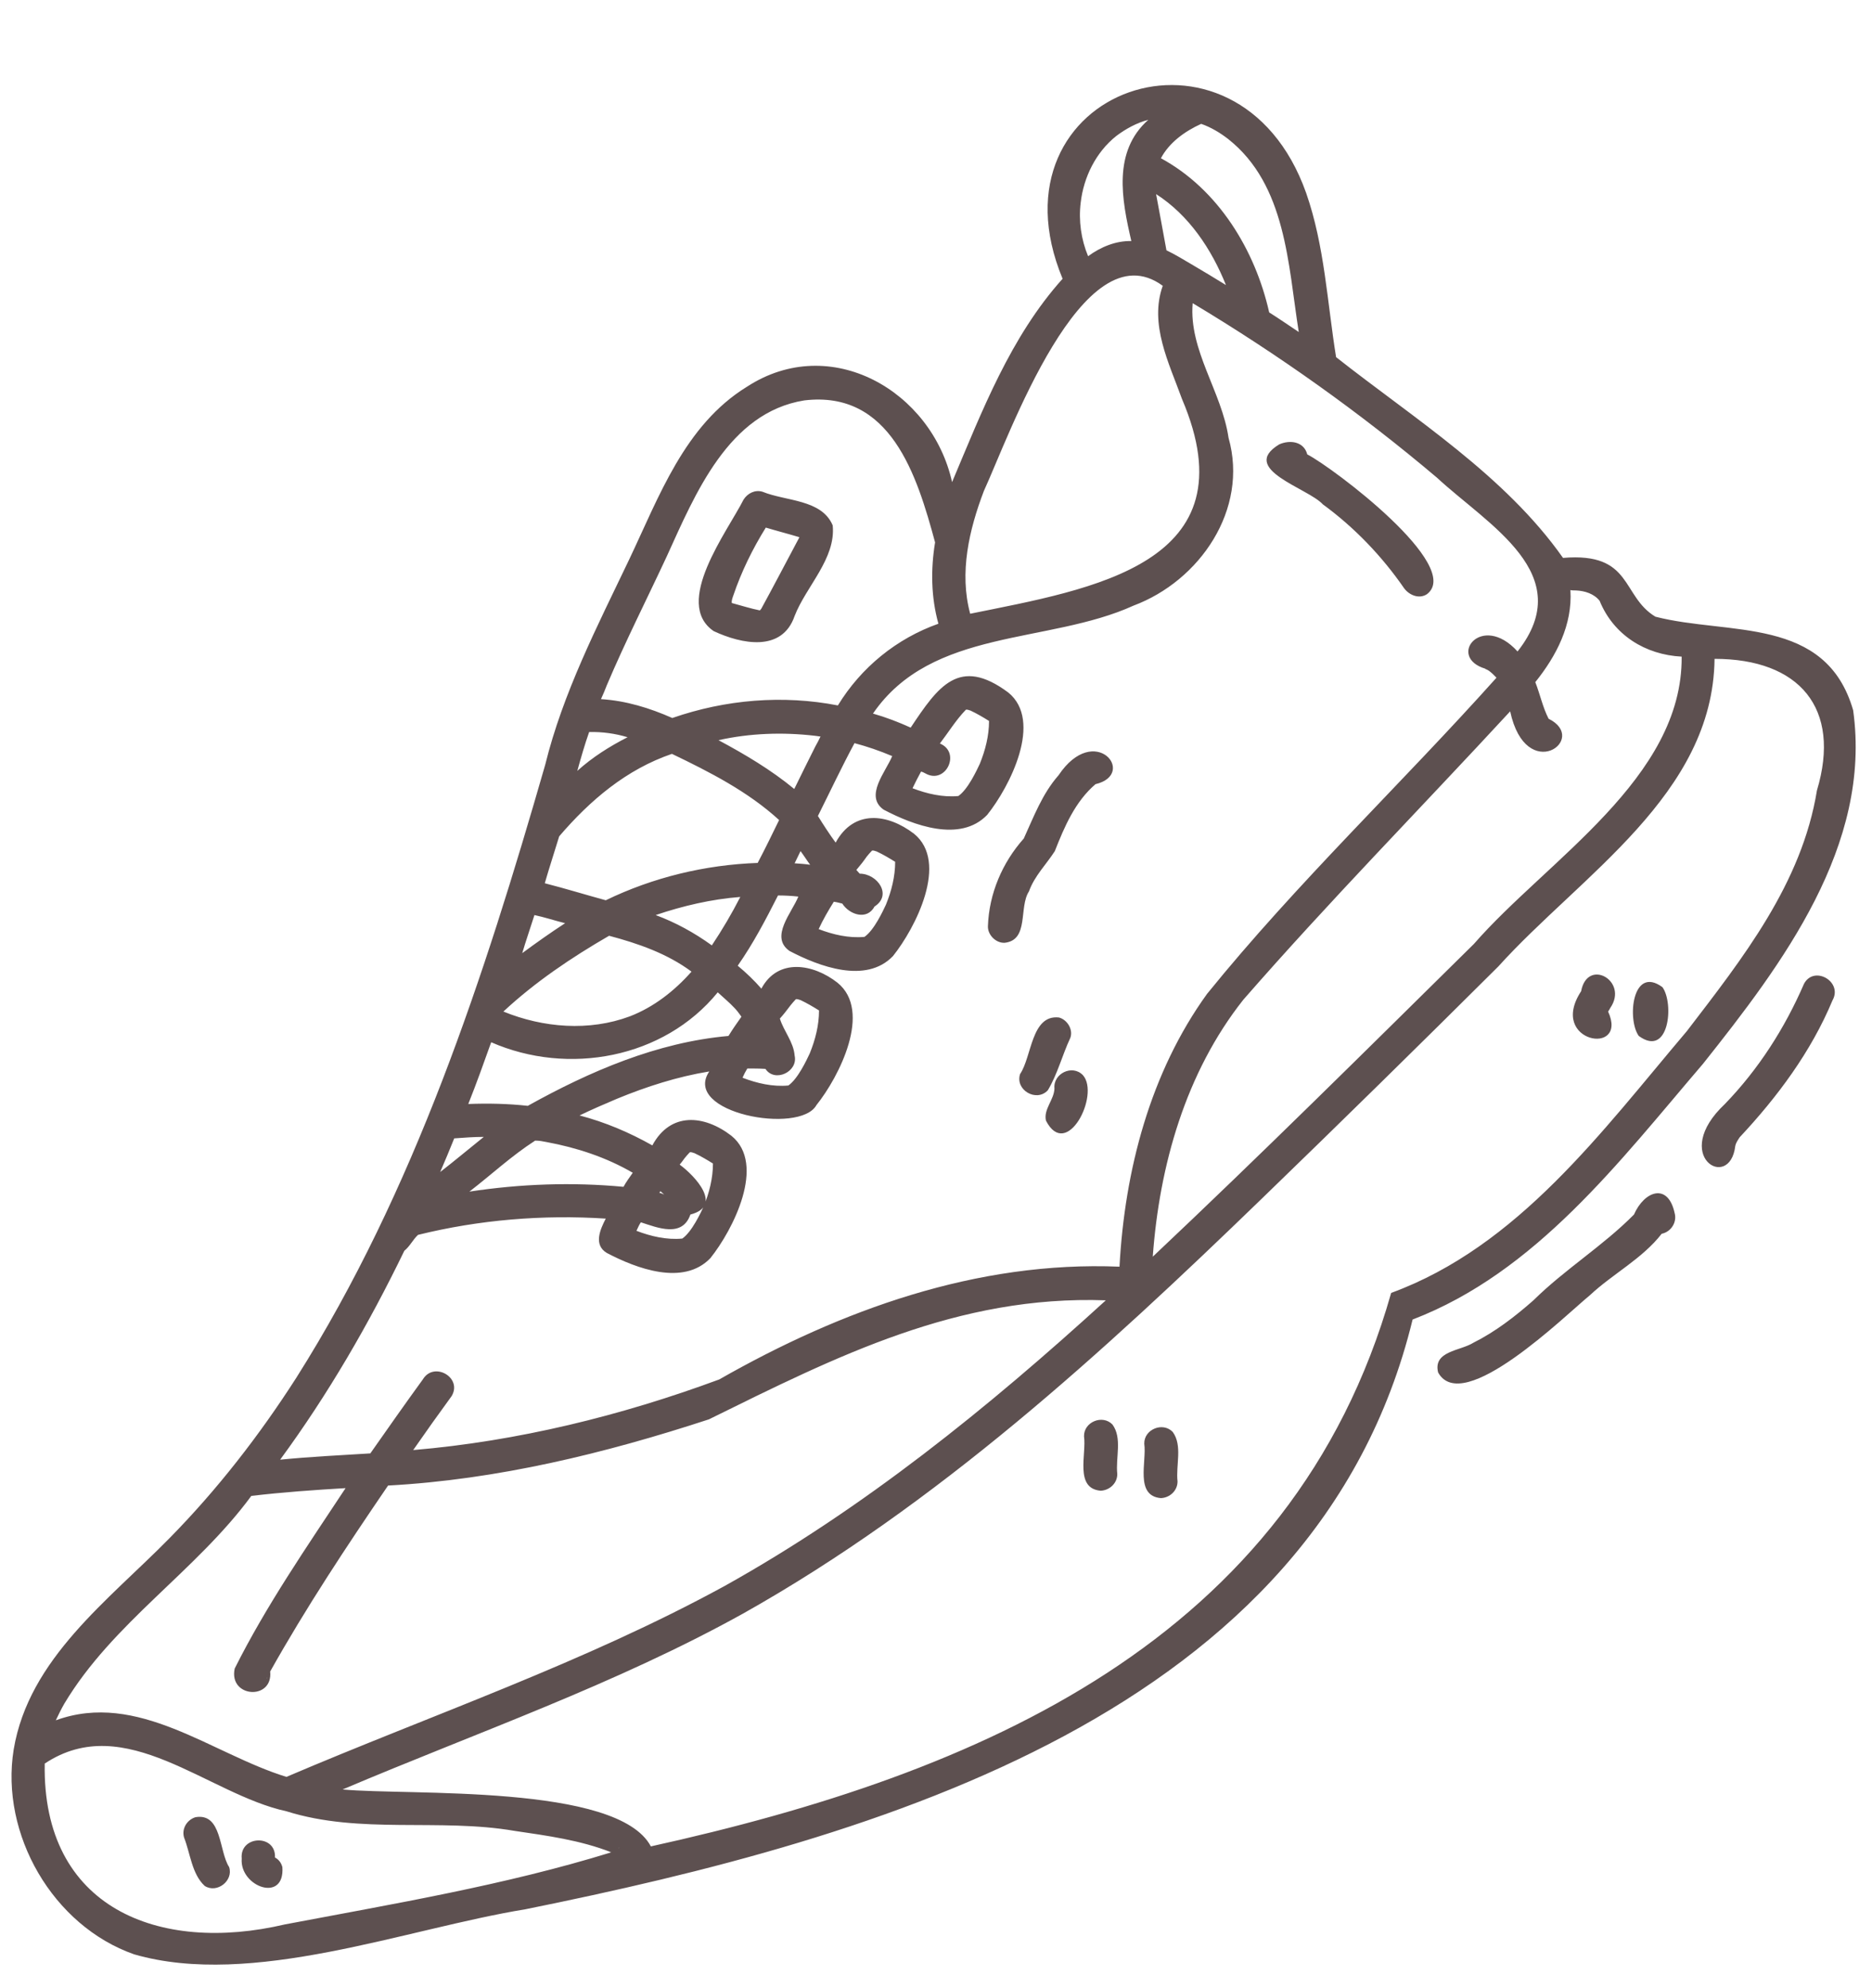 <?xml version="1.0" encoding="UTF-8" standalone="no"?><svg xmlns="http://www.w3.org/2000/svg" xmlns:xlink="http://www.w3.org/1999/xlink" fill="#5d5050" height="537.8" preserveAspectRatio="xMidYMid meet" version="1" viewBox="-2.9 -22.8 506.5 537.8" width="506.5" zoomAndPan="magnify"><g id="change1_1"><path d="M498.5,169.3c-7.4-25.6-33.7-20.2-53.5-25.3c-9.3-5.6-6.1-17.5-25-15.9c-15.7-22.3-40.2-37.6-61.4-54.3 c-2.4-14.8-3.1-30.1-8.1-44.4c-18.5-52.2-87.2-28.2-65.9,23.2c-14.1,15.7-21.8,35.8-29.9,55c-5.5-24.7-32.9-40.5-55.5-25.8 c-16.9,10.4-23.8,29.8-31.9,46.8c-8.6,18-17.9,36-22.7,55.5c-16.5,57.3-35.3,115.1-67.3,165.7c-10,15.6-21.4,30.3-34.4,43.5 c-16.4,16.7-38,32.5-42.1,57.1c-3.7,22.9,10.6,47.7,32.6,55.4c31.9,9.2,73.4-6.9,105.9-12.2c94.8-19.2,214-52.7,240-159.5 c33.4-12.8,56-42.8,78.6-69.2C479.3,238,503.6,205.9,498.5,169.3z M423.5,136.9c2.4,0.1,4.9,0.9,6.4,2.8 c3.8,9.3,12.4,14.6,22.2,15.1c0.3,32.9-36.4,55-56.2,77.7c-28.8,28.4-57.5,56.9-86.9,84.6c1.8-24.7,8.9-49.8,24.5-69.5 c23.3-26.7,48.1-51.9,72.2-78c4.3,20,21.5,7.5,10.4,2c-1.6-3.1-2.3-6.6-3.6-9.9c5.7-7.1,10.1-15.5,9.5-24.9 C422.5,136.9,423,136.9,423.5,136.9z M329.4,14.8c15.7,12.4,16.2,34,19.1,52.2c-2.7-1.8-5.3-3.6-8-5.3 c-3.8-16.9-13.8-33.3-29.3-41.7c2.3-4.3,6.5-7.3,10.9-9.3C324.7,11.6,327.2,13.1,329.4,14.8z M319.5,48.7c-2.2-1.3-4.5-2.7-6.8-3.8 c-0.9-5.1-1.9-10.2-2.8-15.2c8.9,5.7,15,14.9,18.9,24.6C325.7,52.4,322.6,50.5,319.5,48.7z M289.5,32c0.8-6.9,4.1-13.6,9.6-18 c2.5-1.9,5.6-3.6,8.7-4.4c-9.7,8.6-7.2,21.6-4.6,32.8c-4.2-0.1-8.3,1.6-11.7,4.1C289.6,41.9,288.9,36.9,289.5,32z M263.3,110 c6.7-14.5,26.7-71.4,48.4-55.5c-3.7,10.4,1.7,20.9,5.2,30.6c19.1,44.7-24.3,51.4-57.3,58.1C256.6,132.1,259.3,120.5,263.3,110z M161.3,162.5c5-11.8,10.8-23.2,16.2-34.8c7.7-16.9,16.7-38.9,37.2-42.2c23.4-2.8,30.5,20.3,35.4,38.4c-1.2,7.3-1.1,14.8,0.9,22 c-11.3,4-20.9,11.8-27.2,22.1c-14.9-2.9-30.4-1.6-44.8,3.4c-6.1-2.7-12.6-4.7-19.3-5.1C160.3,165,160.8,163.8,161.3,162.5z M217.7,179.1c-1.9,3.8-3.8,7.6-5.7,11.5c-6.3-5.2-13.4-9.4-20.5-13.2c8.5-1.9,17.4-2.2,26-1.2c0.3,0,1.2,0.2,1.6,0.2 C218.7,177.3,218.2,178.2,217.7,179.1z M231.6,208.9c0.5-0.6,0.9-1.1,1.4-1.6c0.2-0.2,1,0.1,1.3,0.2c1.7,0.8,3.4,1.8,5,2.8 c0,4-1,7.9-2.5,11.6c-0.8,1.7-3.2,6.9-5.8,8.7c-4.2,0.4-8.5-0.6-12.4-2.1c1.2-2.6,2.6-5,4.1-7.4c0.8,0.1,1.5,0.3,2.3,0.5 c1.9,3,6.7,4.6,8.7,0.8c4.9-3.1,0.8-8.9-4-8.9c-0.3-0.3-0.6-0.7-0.9-1C229.9,211.2,230.7,210.2,231.6,208.9z M212.1,210.7 c0.5-1.1,1.1-2.2,1.6-3.3c0.9,1.2,1.7,2.5,2.6,3.7C215,210.9,213.6,210.8,212.1,210.7z M195.8,249.8c0.5,0.5,1.3,1.5,1.7,2.1 c0.1,0.1,0.1,0.2,0.2,0.3c-1.2,1.7-2.4,3.4-3.5,5.2c-19.3,1.7-37.6,9.6-54.3,18.9c-5.4-0.6-10.7-0.7-16.1-0.5 c2.2-5.5,4.2-11.1,6.2-16.7c20.8,9.1,46.7,4.4,61.3-13.5C192.8,247,194.4,248.3,195.8,249.8z M211,249.1c0.5-0.6,0.9-1.1,1.4-1.6 c0.2-0.2,1,0.1,1.3,0.2c1.7,0.8,3.4,1.8,5,2.8c0,4-1,7.9-2.5,11.6c-0.8,1.7-3.2,6.9-5.8,8.7c-4.2,0.4-8.5-0.6-12.4-2.1 c0.4-0.9,0.8-1.7,1.3-2.5c1.6,0,3.3,0,4.9,0.1c2.5,3.8,8.9,0.8,7.9-3.6c-0.3-3.7-2.9-6.5-4-10C209.2,251.5,210,250.4,211,249.1z M145,286.1c8.1,1.5,16.1,4.1,23.3,8.3c-0.9,1.3-1.8,2.5-2.5,3.8c-13.9-1.3-27.9-0.8-41.7,1.3c6.1-4.7,11.3-9.6,17.8-13.8 C143,285.7,144,285.9,145,286.1z M182.3,290.5c0.5-0.6,0.9-1.1,1.4-1.6c0.2-0.2,1,0.1,1.3,0.2c1.7,0.8,3.4,1.8,5,2.8 c0,4-1,7.9-2.5,11.6c-0.8,1.7-3.2,6.9-5.8,8.7c-4.2,0.4-8.5-0.6-12.4-2.1c0.4-0.8,0.7-1.6,1.2-2.3c4.6,1.5,11.2,4.2,13.4-2.1 c8.9-2.3,1.3-10.4-2.9-13.5C181.5,291.6,181.8,291.2,182.3,290.5z M175.8,299.4c0.3,0.3,0.7,0.6,1,0.9c-0.4-0.2-0.9-0.4-1.3-0.5 C175.6,299.6,175.7,299.5,175.8,299.4z M176,301.9c-0.1,0.1-0.2,0.3-0.4,0.4C175.8,302.2,175.9,302.1,176,301.9z M173.5,308.6 C173.2,308.5,173.3,308.5,173.5,308.6L173.5,308.6z M120,285.1c2.7-0.2,5.3-0.4,8-0.4c-4,3.2-7.8,6.4-11.8,9.5 C117.5,291.2,118.8,288.1,120,285.1z M148.4,203.4c8.4-9.8,18.2-18.1,30.5-22.3c10.2,4.9,20.6,10.2,29,17.9 c-1.9,3.9-3.8,7.8-5.8,11.6c-14.2,0.5-28.3,3.9-41.1,10.1c-5.5-1.5-11-3.2-16.5-4.6C145.7,211.9,147.1,207.7,148.4,203.4z M156.5,175.2C156.5,175.2,156.5,175.2,156.5,175.2c3.5-0.1,7.1,0.4,10.4,1.4c-4.9,2.5-9.5,5.4-13.6,9.1 C154.3,182.1,155.3,178.6,156.5,175.2z M167.5,252.1c-11,4.1-23.4,3.1-34.2-1.3c8.6-8,18.4-14.6,28.6-20.5 c7.9,2.1,15.7,4.8,22.3,9.7C179.6,245.2,174,249.6,167.5,252.1z M189.7,232.9c-4.7-3.4-9.8-6.2-15.2-8.2c7.4-2.5,15.1-4.3,22.9-4.9 C195.1,224.3,192.5,228.7,189.7,232.9z M141.7,224.7c2.8,0.6,5.5,1.5,8.3,2.2c-4,2.6-7.8,5.3-11.6,8.1 C139.4,231.6,140.6,228.2,141.7,224.7z M106.5,315.5c1.5-1.2,2.3-3,3.7-4.3c16.6-4.1,33.8-5.5,50.8-4.4c-1.5,2.9-3.4,7.1,0.3,9.3 c8,4.2,20.7,9,28,1.4c6.1-7.6,15.2-25.4,5.7-33.1c-7.4-5.7-16.5-6.5-21.4,2.6c-6.2-3.5-12.8-6.3-19.7-8.1c3.3-1.6,6.8-3.1,10.1-4.5 c8-3.3,16.4-6,25-7.4c-7.5,11.2,24.5,17.2,29,9.1c6.1-7.6,15.2-25.4,5.7-33.1c-6.5-5.1-16.1-6.8-20.6,1.6c-1.9-2.2-4.1-4.3-6.4-6.2 c4.2-6,7.6-12.5,10.9-19c1.8,0,3.7,0.1,5.5,0.3c-1.7,4.3-7.8,10.9-2.4,14.7c8,4.2,20.7,9,28,1.4c6.1-7.6,15.2-25.4,5.7-33.1 c-7.2-5.5-16.3-6.6-21.2,2.4c-1.7-2.3-3.3-4.8-4.8-7.2c3.3-6.6,6.4-13.2,9.9-19.7c3.4,0.9,6.9,2.1,10.2,3.5c0,0,0,0,0,0 c0,0-0.1,0-0.2-0.1c0.1,0,0.1,0,0.2,0.1c-1.7,4.2-7.6,10.8-2.3,14.5c8,4.2,20.7,9,28,1.4c6.1-7.6,15.2-25.4,5.7-33.1 c-13.3-9.9-19-1.6-26.4,9.5c-3.3-1.5-6.7-2.8-10.2-3.8c15.9-23.2,47.4-18.7,70.5-29.2c17.9-6.7,31.2-26,25.7-45.4 c-1.8-12.4-10.8-23.7-9.7-36.4c23.2,13.9,45.4,29.7,66.1,47.2c13.8,12.8,38.3,26.1,21.8,47c-9.8-10.8-19.3,1.6-8.6,4.7 c-0.6-0.1,0.1,0.1,0.3,0.2c1,0.5,1.8,1.4,2.6,2.2c-25.8,28.8-54,55.5-78.3,85.5c-15.4,21.3-22.3,47.8-23.7,73.8 c-38.6-1.6-75.3,11.7-108.3,30.5c-26.5,9.8-54.5,16.7-82.8,19.1c3.4-4.9,6.9-9.8,10.4-14.6c3-5-4.8-9.5-7.8-4.5 c-4.8,6.6-9.5,13.3-14.2,20c-8.1,0.5-16.3,0.9-24.4,1.7C85.9,354.3,96.9,335.3,106.5,315.5z M247.5,186.4c5.5,3.1,9.7-5.7,3.9-8.1 c2.3-3,4.3-6.3,7-9.1c0.2-0.2,1,0.1,1.3,0.2c1.7,0.8,3.4,1.8,5,2.8c0,4-1,7.9-2.5,11.6c-0.8,1.7-3.2,6.9-5.8,8.7 c-4.2,0.4-8.5-0.6-12.4-2.1c0.7-1.5,1.5-3,2.3-4.5C246.8,186,247.1,186.2,247.5,186.4z M14.5,438c13.1-21.9,35.6-35.8,50.6-56.2 c8.5-1,17-1.6,25.5-2.1c-10.5,15.9-21.5,31.8-30,48.8c-1.7,7.9,10.4,8.7,9.6,0.8c9.7-17.3,20.7-33.9,31.9-50.3 c29.6-1.6,58.7-8.7,86.8-17.9c34.7-17.1,67.3-33.6,107.4-32.2c-31.8,29-65.5,56.3-103.2,77.3c-37.9,20.7-78.9,34.7-118.5,51.6 c-20.2-6.2-40.2-23.4-62.4-15.3C12.9,441,13.7,439.4,14.5,438z M69.4,430.8C69.3,431.4,69.2,431.3,69.4,430.8L69.4,430.8z M136.3,472.4c8.8,1.3,17.8,2.5,26.2,5.8c-28.8,8.9-58.8,13.9-88.3,19.5c-34.1,8-65.7-4.4-65-43.5c21.8-14.5,44.1,8.3,65.4,12.9 C94.6,473.4,115.9,468.9,136.3,472.4z M164.9,476.7c0,0-0.1,0.1-0.1,0.1c0,0-0.3,0.3-0.4,0.3C164.8,476.8,165,476.7,164.9,476.7z M162.5,478.2c-0.1,0-0.3-0.1-0.6-0.3C162.1,478.1,162.3,478.2,162.5,478.2C162.5,478.2,162.5,478.2,162.5,478.2z M9.3,463.2 C9.3,463.2,9.3,463.2,9.3,463.2C9.3,463.2,9.3,463.2,9.3,463.2C9.3,463.2,9.3,463.2,9.3,463.2z M488.7,191 c-4.1,25.2-20.1,45.4-35.2,65.1c-22.9,27-45.6,58.2-80,70.8C346.8,421,262,457,173.2,476.6c-9-17-65.4-13.7-83.4-15.4 c36.3-15.4,73.8-28.4,108.4-47.6c52.5-29.5,97.2-70.5,140.2-112.1c21.5-20.8,42.9-41.8,64.1-62.9c22.3-24.7,58.1-46.5,58.5-83.2 C483.9,155.4,495.4,168.7,488.7,191z M190.2,147.9c7.5,3.5,18.5,5.8,21.9-4.1c3.1-8,11.2-15.5,10.3-24.5c-3-7.1-12.7-6.5-19-9.1 c-2-0.6-4,0.4-5.1,2.1C193.9,121,179.1,140.3,190.2,147.9z M195,140.2C195,140.2,195,140.2,195,140.2c0,0,0-0.1,0-0.1 C195,140.1,195,140.2,195,140.2z M202.3,142.4c-0.1,0,0,0,0.2-0.1C202.4,142.3,202.3,142.4,202.3,142.4z M202.8,142.2 c0.1,0,0.2-0.1,0.2,0C203,142.2,202.9,142.2,202.8,142.2z M195.5,138.3c2.2-6.5,5.2-12.6,8.8-18.4c3,0.9,6.1,1.7,9.1,2.6 c-3.2,6-7.6,14.4-10.3,19.3c-0.1,0.2-0.3,0.3-0.4,0.5c-2.5-0.5-5-1.3-7.6-2C195,139.6,195.3,138.9,195.5,138.3z M264.4,227.7 c0.3-8.8,3.9-17.2,9.7-23.7c2.7-5.9,5-12.1,9.4-17.1c9.8-14.6,21.4-0.3,10,2.4c-5.5,4.7-8.4,11.5-11,18.1c-2.3,3.6-5.5,6.7-7,10.9 c-2.8,4.3,0.1,13.2-6.6,13.9C266.5,232.3,264.3,230,264.4,227.7z M343.2,97.4c2.9-1.3,6.7-0.8,7.6,2.7c7,3.6,42.3,30.2,32.4,37.8 c-2.1,1.4-4.8,0.3-6.2-1.6c-6-8.7-13.5-16.5-22-22.7C351,109.2,332.2,104.1,343.2,97.4z M280.6,272.1c-3.1,3.3-8.9-0.1-7.5-4.4 c3.2-4.7,3-16.1,10.5-15.3c2.3,0.6,3.9,3.3,3.1,5.5C284.5,262.6,283.2,267.8,280.6,272.1z M290.1,268c4.7,5.3-4.4,23.2-10,12.3 c-0.7-3.1,2.2-5.6,2.3-8.7C282,267.6,287.2,265,290.1,268z M298.1,362.5c2.7,3.7,0.8,9,1.3,13.4c0,2.5-2.1,4.4-4.5,4.5 c-7.1-0.6-3.8-9.9-4.5-14.7C290.3,361.8,295.4,359.7,298.1,362.5z M314.4,364.5c2.7,3.7,0.8,9,1.3,13.4c0,2.5-2.1,4.4-4.5,4.5 c-7.1-0.6-3.8-9.9-4.5-14.7C306.6,363.8,311.7,361.7,314.4,364.5z M432.8,249.8c-0.2,0.4-0.4,0.7-0.6,1c5.6,12.2-16.4,8.4-7.3-5.5 C426.6,236.2,437.8,242.5,432.8,249.8z M446.9,244.2c3.2,4.4,1.8,19.2-6.4,13.2C437.3,253,438.7,238.2,446.9,244.2z M492.9,247.8 c-5.8,13.9-14.9,26.1-25.1,37c-0.5,0.8-1,1.4-1.2,2.4c-1.5,12.4-17.7,2.6-2.8-11.4c9.1-9.4,16.2-20.5,21.4-32.5 C487.9,238.2,495.8,242.7,492.9,247.8z M450.2,305.3c0.7,2.5-1,5.1-3.5,5.6c-5.3,6.8-13.2,10.8-19.4,16.6 c-6.6,5.4-34.5,32.9-41.1,20.9c-1.4-5.8,6-5.8,9.5-8c6-3,11.3-7.1,16.3-11.5c8.5-8.4,18.8-14.7,27.2-23.2 C442,299.3,448.4,297,450.2,305.3z M59.1,482.2c1.2,3.7-3.3,7.2-6.6,5.1c-3.5-3.2-3.9-8.8-5.6-13.1c-0.7-2.4,0.8-4.8,3.1-5.5 C57.2,467.5,56.3,477.9,59.1,482.2z M73.5,482.2c0.7,9.8-11.6,5.3-11-2.3c-0.6-6.3,9.3-6.7,9-0.3C72.6,480.2,73.2,481.1,73.5,482.2z"/></g></svg>